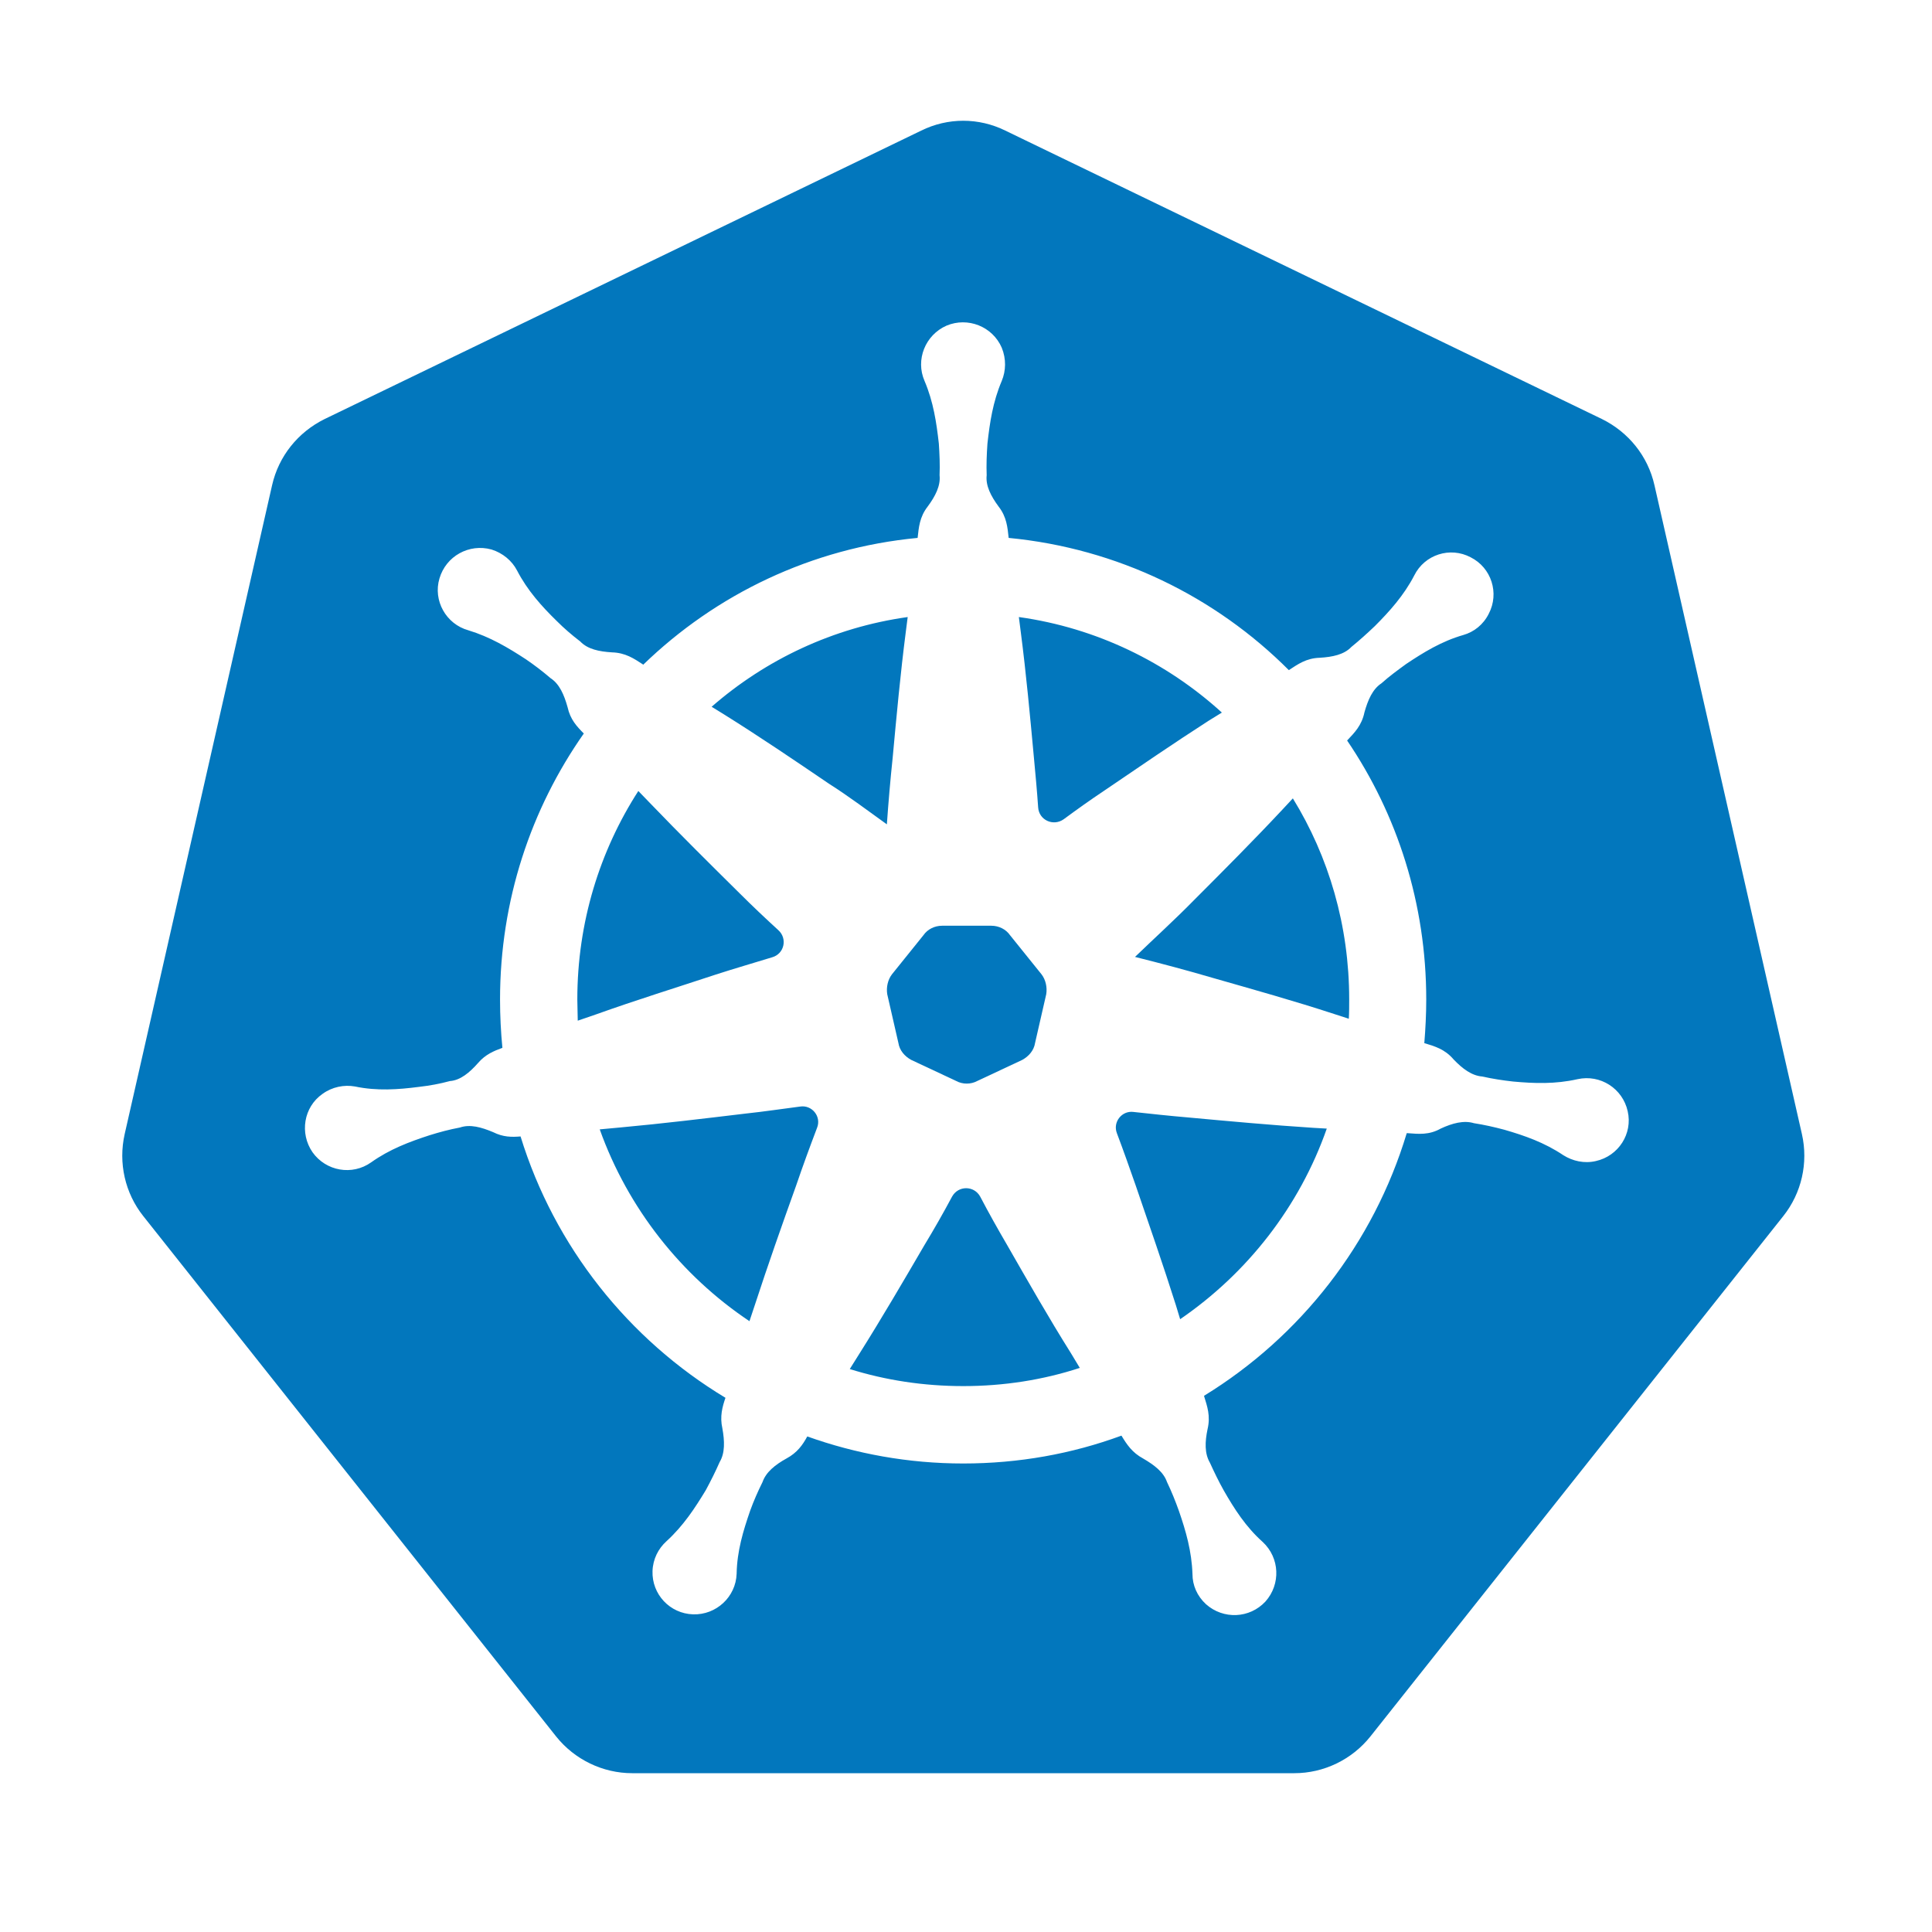 <svg width="50" height="50" viewBox="0 0 50 50" fill="none" xmlns="http://www.w3.org/2000/svg">
<path d="M26.955 25.216C27.061 25.353 27.106 25.55 27.076 25.732L26.788 26.99C26.758 27.187 26.622 27.339 26.456 27.43L25.291 27.976C25.125 28.066 24.913 28.066 24.747 27.976L23.582 27.43C23.415 27.339 23.28 27.187 23.25 26.99L22.962 25.732C22.932 25.55 22.978 25.353 23.083 25.216L23.9 24.201C24.005 24.049 24.187 23.958 24.383 23.958H25.654C25.851 23.958 26.032 24.049 26.138 24.201L26.955 25.216Z" fill="#0277BD"/>
<path d="M26.368 15.969L26.418 16.36C26.558 17.44 26.658 18.532 26.758 19.612C26.798 20.042 26.838 20.463 26.867 20.893C26.887 21.223 27.257 21.393 27.527 21.203C27.866 20.953 28.216 20.703 28.576 20.463C29.475 19.852 30.363 19.242 31.282 18.651L31.622 18.441C30.193 17.14 28.376 16.249 26.368 15.969ZM26.368 15.969L26.418 16.36C26.558 17.44 26.658 18.532 26.758 19.612C26.798 20.042 26.838 20.463 26.867 20.893C26.887 21.223 27.257 21.393 27.527 21.203C27.866 20.953 28.216 20.703 28.576 20.463C29.475 19.852 30.363 19.242 31.282 18.651L31.622 18.441C30.193 17.14 28.376 16.249 26.368 15.969ZM26.368 15.969L26.418 16.36C26.558 17.44 26.658 18.532 26.758 19.612C26.798 20.042 26.838 20.463 26.867 20.893C26.887 21.223 27.257 21.393 27.527 21.203C27.866 20.953 28.216 20.703 28.576 20.463C29.475 19.852 30.363 19.242 31.282 18.651L31.622 18.441C30.193 17.14 28.376 16.249 26.368 15.969ZM26.368 15.969L26.418 16.36C26.558 17.44 26.658 18.532 26.758 19.612C26.798 20.042 26.838 20.463 26.867 20.893C26.887 21.223 27.257 21.393 27.527 21.203C27.866 20.953 28.216 20.703 28.576 20.463C29.475 19.852 30.363 19.242 31.282 18.651L31.622 18.441C30.193 17.14 28.376 16.249 26.368 15.969ZM26.368 15.969L26.418 16.36C26.558 17.44 26.658 18.532 26.758 19.612C26.798 20.042 26.838 20.463 26.867 20.893C26.887 21.223 27.257 21.393 27.527 21.203C27.866 20.953 28.216 20.703 28.576 20.463C29.475 19.852 30.363 19.242 31.282 18.651L31.622 18.441C30.193 17.14 28.376 16.249 26.368 15.969ZM33.459 20.662L33.189 20.952C32.44 21.753 31.672 22.523 30.902 23.294C30.412 23.794 29.883 24.274 29.374 24.765C30.053 24.935 30.732 25.115 31.411 25.315C32.46 25.615 33.499 25.905 34.537 26.245L34.907 26.365C34.917 26.204 34.917 26.035 34.917 25.865C34.917 23.954 34.388 22.173 33.459 20.662ZM33.459 20.662L33.189 20.952C32.44 21.753 31.672 22.523 30.902 23.294C30.412 23.794 29.883 24.274 29.374 24.765C30.053 24.935 30.732 25.115 31.411 25.315C32.46 25.615 33.499 25.905 34.537 26.245L34.907 26.365C34.917 26.204 34.917 26.035 34.917 25.865C34.917 23.954 34.388 22.173 33.459 20.662ZM26.368 15.969L26.418 16.36C26.558 17.44 26.658 18.532 26.758 19.612C26.798 20.042 26.838 20.463 26.867 20.893C26.887 21.223 27.257 21.393 27.527 21.203C27.866 20.953 28.216 20.703 28.576 20.463C29.475 19.852 30.363 19.242 31.282 18.651L31.622 18.441C30.193 17.14 28.376 16.249 26.368 15.969ZM26.368 15.969L26.418 16.36C26.558 17.44 26.658 18.532 26.758 19.612C26.798 20.042 26.838 20.463 26.867 20.893C26.887 21.223 27.257 21.393 27.527 21.203C27.866 20.953 28.216 20.703 28.576 20.463C29.475 19.852 30.363 19.242 31.282 18.651L31.622 18.441C30.193 17.14 28.376 16.249 26.368 15.969ZM33.988 29.188C32.9 29.118 31.82 29.018 30.732 28.918C30.262 28.878 29.803 28.828 29.334 28.777C29.034 28.738 28.794 29.038 28.905 29.327C29.075 29.777 29.234 30.228 29.395 30.689C29.744 31.71 30.104 32.74 30.433 33.781L30.542 34.141C32.28 32.95 33.629 31.229 34.337 29.208L33.988 29.188ZM33.459 20.662L33.189 20.952C32.44 21.753 31.672 22.523 30.902 23.294C30.412 23.794 29.883 24.274 29.374 24.765C30.053 24.935 30.732 25.115 31.411 25.315C32.46 25.615 33.499 25.905 34.537 26.245L34.907 26.365C34.917 26.204 34.917 26.035 34.917 25.865C34.917 23.954 34.388 22.173 33.459 20.662ZM33.459 20.662L33.189 20.952C32.44 21.753 31.672 22.523 30.902 23.294C30.412 23.794 29.883 24.274 29.374 24.765C30.053 24.935 30.732 25.115 31.411 25.315C32.46 25.615 33.499 25.905 34.537 26.245L34.907 26.365C34.917 26.204 34.917 26.035 34.917 25.865C34.917 23.954 34.388 22.173 33.459 20.662ZM33.988 29.188C32.9 29.118 31.82 29.018 30.732 28.918C30.262 28.878 29.803 28.828 29.334 28.777C29.034 28.738 28.794 29.038 28.905 29.327C29.075 29.777 29.234 30.228 29.395 30.689C29.744 31.71 30.104 32.74 30.433 33.781L30.542 34.141C32.28 32.95 33.629 31.229 34.337 29.208L33.988 29.188ZM26.368 15.969L26.418 16.36C26.558 17.44 26.658 18.532 26.758 19.612C26.798 20.042 26.838 20.463 26.867 20.893C26.887 21.223 27.257 21.393 27.527 21.203C27.866 20.953 28.216 20.703 28.576 20.463C29.475 19.852 30.363 19.242 31.282 18.651L31.622 18.441C30.193 17.14 28.376 16.249 26.368 15.969ZM26.368 15.969L26.418 16.36C26.558 17.44 26.658 18.532 26.758 19.612C26.798 20.042 26.838 20.463 26.867 20.893C26.887 21.223 27.257 21.393 27.527 21.203C27.866 20.953 28.216 20.703 28.576 20.463C29.475 19.852 30.363 19.242 31.282 18.651L31.622 18.441C30.193 17.14 28.376 16.249 26.368 15.969ZM33.988 29.188C32.9 29.118 31.82 29.018 30.732 28.918C30.262 28.878 29.803 28.828 29.334 28.777C29.034 28.738 28.794 29.038 28.905 29.327C29.075 29.777 29.234 30.228 29.395 30.689C29.744 31.71 30.104 32.74 30.433 33.781L30.542 34.141C32.28 32.95 33.629 31.229 34.337 29.208L33.988 29.188ZM33.459 20.662L33.189 20.952C32.44 21.753 31.672 22.523 30.902 23.294C30.412 23.794 29.883 24.274 29.374 24.765C30.053 24.935 30.732 25.115 31.411 25.315C32.46 25.615 33.499 25.905 34.537 26.245L34.907 26.365C34.917 26.204 34.917 26.035 34.917 25.865C34.917 23.954 34.388 22.173 33.459 20.662ZM33.459 20.662L33.189 20.952C32.44 21.753 31.672 22.523 30.902 23.294C30.412 23.794 29.883 24.274 29.374 24.765C30.053 24.935 30.732 25.115 31.411 25.315C32.46 25.615 33.499 25.905 34.537 26.245L34.907 26.365C34.917 26.204 34.917 26.035 34.917 25.865C34.917 23.954 34.388 22.173 33.459 20.662ZM33.988 29.188C32.9 29.118 31.82 29.018 30.732 28.918C30.262 28.878 29.803 28.828 29.334 28.777C29.034 28.738 28.794 29.038 28.905 29.327C29.075 29.777 29.234 30.228 29.395 30.689C29.744 31.71 30.104 32.74 30.433 33.781L30.542 34.141C32.28 32.95 33.629 31.229 34.337 29.208L33.988 29.188ZM26.368 15.969L26.418 16.36C26.558 17.44 26.658 18.532 26.758 19.612C26.798 20.042 26.838 20.463 26.867 20.893C26.887 21.223 27.257 21.393 27.527 21.203C27.866 20.953 28.216 20.703 28.576 20.463C29.475 19.852 30.363 19.242 31.282 18.651L31.622 18.441C30.193 17.14 28.376 16.249 26.368 15.969ZM27.716 35.021C27.137 34.1 26.598 33.15 26.058 32.21C25.818 31.799 25.588 31.389 25.368 30.969C25.209 30.678 24.799 30.678 24.639 30.969C24.409 31.399 24.169 31.82 23.921 32.229C23.372 33.17 22.822 34.111 22.242 35.032L21.992 35.431C22.922 35.722 23.91 35.872 24.929 35.872C25.978 35.872 26.997 35.712 27.945 35.401L27.716 35.021ZM26.368 15.969L26.418 16.36C26.558 17.44 26.658 18.532 26.758 19.612C26.798 20.042 26.838 20.463 26.867 20.893C26.887 21.223 27.257 21.393 27.527 21.203C27.866 20.953 28.216 20.703 28.576 20.463C29.475 19.852 30.363 19.242 31.282 18.651L31.622 18.441C30.193 17.14 28.376 16.249 26.368 15.969ZM33.988 29.188C32.9 29.118 31.82 29.018 30.732 28.918C30.262 28.878 29.803 28.828 29.334 28.777C29.034 28.738 28.794 29.038 28.905 29.327C29.075 29.777 29.234 30.228 29.395 30.689C29.744 31.71 30.104 32.74 30.433 33.781L30.542 34.141C32.28 32.95 33.629 31.229 34.337 29.208L33.988 29.188ZM33.459 20.662L33.189 20.952C32.44 21.753 31.672 22.523 30.902 23.294C30.412 23.794 29.883 24.274 29.374 24.765C30.053 24.935 30.732 25.115 31.411 25.315C32.46 25.615 33.499 25.905 34.537 26.245L34.907 26.365C34.917 26.204 34.917 26.035 34.917 25.865C34.917 23.954 34.388 22.173 33.459 20.662ZM33.459 20.662L33.189 20.952C32.44 21.753 31.672 22.523 30.902 23.294C30.412 23.794 29.883 24.274 29.374 24.765C30.053 24.935 30.732 25.115 31.411 25.315C32.46 25.615 33.499 25.905 34.537 26.245L34.907 26.365C34.917 26.204 34.917 26.035 34.917 25.865C34.917 23.954 34.388 22.173 33.459 20.662ZM33.988 29.188C32.9 29.118 31.82 29.018 30.732 28.918C30.262 28.878 29.803 28.828 29.334 28.777C29.034 28.738 28.794 29.038 28.905 29.327C29.075 29.777 29.234 30.228 29.395 30.689C29.744 31.71 30.104 32.74 30.433 33.781L30.542 34.141C32.28 32.95 33.629 31.229 34.337 29.208L33.988 29.188ZM26.368 15.969L26.418 16.36C26.558 17.44 26.658 18.532 26.758 19.612C26.798 20.042 26.838 20.463 26.867 20.893C26.887 21.223 27.257 21.393 27.527 21.203C27.866 20.953 28.216 20.703 28.576 20.463C29.475 19.852 30.363 19.242 31.282 18.651L31.622 18.441C30.193 17.14 28.376 16.249 26.368 15.969ZM27.716 35.021C27.137 34.1 26.598 33.15 26.058 32.21C25.818 31.799 25.588 31.389 25.368 30.969C25.209 30.678 24.799 30.678 24.639 30.969C24.409 31.399 24.169 31.82 23.921 32.229C23.372 33.17 22.822 34.111 22.242 35.032L21.992 35.431C22.922 35.722 23.91 35.872 24.929 35.872C25.978 35.872 26.997 35.712 27.945 35.401L27.716 35.021ZM20.705 28.638C20.235 28.698 19.776 28.768 19.307 28.818C18.218 28.948 17.15 29.078 16.061 29.178L15.521 29.228C16.251 31.27 17.629 33.011 19.396 34.192L19.536 33.771C19.876 32.73 20.235 31.71 20.605 30.679C20.775 30.179 20.955 29.689 21.145 29.189C21.264 28.897 21.014 28.588 20.705 28.638ZM27.716 35.021C27.137 34.1 26.598 33.15 26.058 32.21C25.818 31.799 25.588 31.389 25.368 30.969C25.209 30.678 24.799 30.678 24.639 30.969C24.409 31.399 24.169 31.82 23.921 32.229C23.372 33.17 22.822 34.111 22.242 35.032L21.992 35.431C22.922 35.722 23.91 35.872 24.929 35.872C25.978 35.872 26.997 35.712 27.945 35.401L27.716 35.021ZM26.368 15.969L26.418 16.36C26.558 17.44 26.658 18.532 26.758 19.612C26.798 20.042 26.838 20.463 26.867 20.893C26.887 21.223 27.257 21.393 27.527 21.203C27.866 20.953 28.216 20.703 28.576 20.463C29.475 19.852 30.363 19.242 31.282 18.651L31.622 18.441C30.193 17.14 28.376 16.249 26.368 15.969ZM33.988 29.188C32.9 29.118 31.82 29.018 30.732 28.918C30.262 28.878 29.803 28.828 29.334 28.777C29.034 28.738 28.794 29.038 28.905 29.327C29.075 29.777 29.234 30.228 29.395 30.689C29.744 31.71 30.104 32.74 30.433 33.781L30.542 34.141C32.28 32.95 33.629 31.229 34.337 29.208L33.988 29.188ZM33.459 20.662L33.189 20.952C32.44 21.753 31.672 22.523 30.902 23.294C30.412 23.794 29.883 24.274 29.374 24.765C30.053 24.935 30.732 25.115 31.411 25.315C32.46 25.615 33.499 25.905 34.537 26.245L34.907 26.365C34.917 26.204 34.917 26.035 34.917 25.865C34.917 23.954 34.388 22.173 33.459 20.662ZM33.459 20.662L33.189 20.952C32.44 21.753 31.672 22.523 30.902 23.294C30.412 23.794 29.883 24.274 29.374 24.765C30.053 24.935 30.732 25.115 31.411 25.315C32.46 25.615 33.499 25.905 34.537 26.245L34.907 26.365C34.917 26.204 34.917 26.035 34.917 25.865C34.917 23.954 34.388 22.173 33.459 20.662ZM33.988 29.188C32.9 29.118 31.82 29.018 30.732 28.918C30.262 28.878 29.803 28.828 29.334 28.777C29.034 28.738 28.794 29.038 28.905 29.327C29.075 29.777 29.234 30.228 29.395 30.689C29.744 31.71 30.104 32.74 30.433 33.781L30.542 34.141C32.28 32.95 33.629 31.229 34.337 29.208L33.988 29.188ZM26.368 15.969L26.418 16.36C26.558 17.44 26.658 18.532 26.758 19.612C26.798 20.042 26.838 20.463 26.867 20.893C26.887 21.223 27.257 21.393 27.527 21.203C27.866 20.953 28.216 20.703 28.576 20.463C29.475 19.852 30.363 19.242 31.282 18.651L31.622 18.441C30.193 17.14 28.376 16.249 26.368 15.969ZM27.716 35.021C27.137 34.1 26.598 33.15 26.058 32.21C25.818 31.799 25.588 31.389 25.368 30.969C25.209 30.678 24.799 30.678 24.639 30.969C24.409 31.399 24.169 31.82 23.921 32.229C23.372 33.17 22.822 34.111 22.242 35.032L21.992 35.431C22.922 35.722 23.91 35.872 24.929 35.872C25.978 35.872 26.997 35.712 27.945 35.401L27.716 35.021ZM20.705 28.638C20.235 28.698 19.776 28.768 19.307 28.818C18.218 28.948 17.15 29.078 16.061 29.178L15.521 29.228C16.251 31.27 17.629 33.011 19.396 34.192L19.536 33.771C19.876 32.73 20.235 31.71 20.605 30.679C20.775 30.179 20.955 29.689 21.145 29.189C21.264 28.897 21.014 28.588 20.705 28.638ZM20.705 28.638C20.235 28.698 19.776 28.768 19.307 28.818C18.218 28.948 17.15 29.078 16.061 29.178L15.521 29.228C16.251 31.27 17.629 33.011 19.396 34.192L19.536 33.771C19.876 32.73 20.235 31.71 20.605 30.679C20.775 30.179 20.955 29.689 21.145 29.189C21.264 28.897 21.014 28.588 20.705 28.638ZM27.716 35.021C27.137 34.1 26.598 33.15 26.058 32.21C25.818 31.799 25.588 31.389 25.368 30.969C25.209 30.678 24.799 30.678 24.639 30.969C24.409 31.399 24.169 31.82 23.921 32.229C23.372 33.17 22.822 34.111 22.242 35.032L21.992 35.431C22.922 35.722 23.91 35.872 24.929 35.872C25.978 35.872 26.997 35.712 27.945 35.401L27.716 35.021ZM26.368 15.969L26.418 16.36C26.558 17.44 26.658 18.532 26.758 19.612C26.798 20.042 26.838 20.463 26.867 20.893C26.887 21.223 27.257 21.393 27.527 21.203C27.866 20.953 28.216 20.703 28.576 20.463C29.475 19.852 30.363 19.242 31.282 18.651L31.622 18.441C30.193 17.14 28.376 16.249 26.368 15.969ZM33.988 29.188C32.9 29.118 31.82 29.018 30.732 28.918C30.262 28.878 29.803 28.828 29.334 28.777C29.034 28.738 28.794 29.038 28.905 29.327C29.075 29.777 29.234 30.228 29.395 30.689C29.744 31.71 30.104 32.74 30.433 33.781L30.542 34.141C32.28 32.95 33.629 31.229 34.337 29.208L33.988 29.188ZM33.459 20.662L33.189 20.952C32.44 21.753 31.672 22.523 30.902 23.294C30.412 23.794 29.883 24.274 29.374 24.765C30.053 24.935 30.732 25.115 31.411 25.315C32.46 25.615 33.499 25.905 34.537 26.245L34.907 26.365C34.917 26.204 34.917 26.035 34.917 25.865C34.917 23.954 34.388 22.173 33.459 20.662ZM33.459 20.662L33.189 20.952C32.44 21.753 31.672 22.523 30.902 23.294C30.412 23.794 29.883 24.274 29.374 24.765C30.053 24.935 30.732 25.115 31.411 25.315C32.46 25.615 33.499 25.905 34.537 26.245L34.907 26.365C34.917 26.204 34.917 26.035 34.917 25.865C34.917 23.954 34.388 22.173 33.459 20.662ZM33.988 29.188C32.9 29.118 31.82 29.018 30.732 28.918C30.262 28.878 29.803 28.828 29.334 28.777C29.034 28.738 28.794 29.038 28.905 29.327C29.075 29.777 29.234 30.228 29.395 30.689C29.744 31.71 30.104 32.74 30.433 33.781L30.542 34.141C32.28 32.95 33.629 31.229 34.337 29.208L33.988 29.188ZM26.368 15.969L26.418 16.36C26.558 17.44 26.658 18.532 26.758 19.612C26.798 20.042 26.838 20.463 26.867 20.893C26.887 21.223 27.257 21.393 27.527 21.203C27.866 20.953 28.216 20.703 28.576 20.463C29.475 19.852 30.363 19.242 31.282 18.651L31.622 18.441C30.193 17.14 28.376 16.249 26.368 15.969ZM27.716 35.021C27.137 34.1 26.598 33.15 26.058 32.21C25.818 31.799 25.588 31.389 25.368 30.969C25.209 30.678 24.799 30.678 24.639 30.969C24.409 31.399 24.169 31.82 23.921 32.229C23.372 33.17 22.822 34.111 22.242 35.032L21.992 35.431C22.922 35.722 23.91 35.872 24.929 35.872C25.978 35.872 26.997 35.712 27.945 35.401L27.716 35.021ZM20.705 28.638C20.235 28.698 19.776 28.768 19.307 28.818C18.218 28.948 17.15 29.078 16.061 29.178L15.521 29.228C16.251 31.27 17.629 33.011 19.396 34.192L19.536 33.771C19.876 32.73 20.235 31.71 20.605 30.679C20.775 30.179 20.955 29.689 21.145 29.189C21.264 28.897 21.014 28.588 20.705 28.638ZM20.145 24.074C19.806 23.764 19.477 23.453 19.146 23.123C18.367 22.352 17.599 21.592 16.839 20.801L16.52 20.471C15.521 22.022 14.941 23.873 14.941 25.865C14.941 26.055 14.952 26.235 14.952 26.415L15.421 26.254C16.451 25.885 17.489 25.564 18.517 25.224C19.007 25.064 19.497 24.924 19.985 24.774C20.296 24.685 20.385 24.294 20.145 24.074ZM20.705 28.638C20.235 28.698 19.776 28.768 19.307 28.818C18.218 28.948 17.15 29.078 16.061 29.178L15.521 29.228C16.251 31.27 17.629 33.011 19.396 34.192L19.536 33.771C19.876 32.73 20.235 31.71 20.605 30.679C20.775 30.179 20.955 29.689 21.145 29.189C21.264 28.897 21.014 28.588 20.705 28.638ZM27.716 35.021C27.137 34.1 26.598 33.15 26.058 32.21C25.818 31.799 25.588 31.389 25.368 30.969C25.209 30.678 24.799 30.678 24.639 30.969C24.409 31.399 24.169 31.82 23.921 32.229C23.372 33.17 22.822 34.111 22.242 35.032L21.992 35.431C22.922 35.722 23.91 35.872 24.929 35.872C25.978 35.872 26.997 35.712 27.945 35.401L27.716 35.021ZM26.368 15.969L26.418 16.36C26.558 17.44 26.658 18.532 26.758 19.612C26.798 20.042 26.838 20.463 26.867 20.893C26.887 21.223 27.257 21.393 27.527 21.203C27.866 20.953 28.216 20.703 28.576 20.463C29.475 19.852 30.363 19.242 31.282 18.651L31.622 18.441C30.193 17.14 28.376 16.249 26.368 15.969ZM33.988 29.188C32.9 29.118 31.82 29.018 30.732 28.918C30.262 28.878 29.803 28.828 29.334 28.777C29.034 28.738 28.794 29.038 28.905 29.327C29.075 29.777 29.234 30.228 29.395 30.689C29.744 31.71 30.104 32.74 30.433 33.781L30.542 34.141C32.28 32.95 33.629 31.229 34.337 29.208L33.988 29.188ZM33.459 20.662L33.189 20.952C32.44 21.753 31.672 22.523 30.902 23.294C30.412 23.794 29.883 24.274 29.374 24.765C30.053 24.935 30.732 25.115 31.411 25.315C32.46 25.615 33.499 25.905 34.537 26.245L34.907 26.365C34.917 26.204 34.917 26.035 34.917 25.865C34.917 23.954 34.388 22.173 33.459 20.662ZM33.459 20.662L33.189 20.952C32.44 21.753 31.672 22.523 30.902 23.294C30.412 23.794 29.883 24.274 29.374 24.765C30.053 24.935 30.732 25.115 31.411 25.315C32.46 25.615 33.499 25.905 34.537 26.245L34.907 26.365C34.917 26.204 34.917 26.035 34.917 25.865C34.917 23.954 34.388 22.173 33.459 20.662ZM30.732 28.918C30.262 28.878 29.803 28.828 29.334 28.777C29.034 28.738 28.794 29.038 28.905 29.327C29.075 29.777 29.234 30.228 29.395 30.689C29.744 31.71 30.104 32.74 30.433 33.781L30.542 34.141C32.28 32.95 33.629 31.229 34.337 29.208L33.988 29.188C32.901 29.118 31.822 29.018 30.732 28.918ZM31.622 18.441C30.193 17.14 28.376 16.249 26.368 15.969L26.418 16.36C26.558 17.44 26.658 18.532 26.758 19.612C26.798 20.042 26.838 20.463 26.867 20.893C26.887 21.223 27.257 21.393 27.527 21.203C27.866 20.953 28.216 20.703 28.576 20.463C29.475 19.852 30.363 19.242 31.282 18.651L31.622 18.441ZM26.058 32.21C25.818 31.799 25.588 31.389 25.368 30.969C25.209 30.678 24.799 30.678 24.639 30.969C24.409 31.399 24.169 31.82 23.921 32.229C23.372 33.17 22.822 34.111 22.242 35.032L21.992 35.431C22.922 35.722 23.91 35.872 24.929 35.872C25.978 35.872 26.997 35.712 27.945 35.401L27.715 35.021C27.137 34.101 26.598 33.15 26.058 32.21ZM20.705 28.638C20.235 28.698 19.776 28.768 19.307 28.818C18.218 28.948 17.15 29.078 16.061 29.178L15.521 29.228C16.251 31.27 17.629 33.011 19.396 34.192L19.536 33.771C19.876 32.73 20.235 31.71 20.605 30.679C20.775 30.179 20.955 29.689 21.145 29.189C21.264 28.897 21.014 28.588 20.705 28.638ZM19.985 24.774C20.294 24.685 20.386 24.294 20.145 24.074C19.806 23.764 19.477 23.453 19.146 23.123C18.367 22.352 17.599 21.592 16.839 20.801L16.52 20.471C15.521 22.022 14.941 23.873 14.941 25.865C14.941 26.055 14.952 26.235 14.952 26.415L15.421 26.254C16.451 25.885 17.489 25.564 18.517 25.224C19.007 25.065 19.495 24.925 19.985 24.774ZM46.633 29.348L42.817 12.556C42.648 11.806 42.149 11.186 41.459 10.845L26.018 3.38C25.329 3.04 24.53 3.04 23.841 3.38L8.401 10.845C7.711 11.186 7.212 11.806 7.042 12.556L3.227 29.348C3.057 30.098 3.237 30.879 3.706 31.47L14.392 44.939C14.871 45.539 15.601 45.89 16.36 45.89H33.499C34.258 45.89 34.987 45.54 35.466 44.939L46.153 31.47C46.623 30.878 46.803 30.098 46.633 29.348ZM41.3 30.048C41 30.118 40.701 30.048 40.461 29.898C39.971 29.568 39.453 29.388 38.933 29.238C38.674 29.168 38.404 29.108 38.145 29.068C37.885 28.988 37.585 29.068 37.285 29.208C36.985 29.377 36.715 29.348 36.436 29.327H36.406C35.547 32.179 33.659 34.591 31.162 36.122V36.133C31.242 36.393 31.332 36.643 31.252 36.984C31.182 37.314 31.172 37.614 31.312 37.854C31.422 38.095 31.542 38.345 31.672 38.575C31.941 39.045 32.241 39.516 32.68 39.907C33.12 40.317 33.15 40.997 32.75 41.447C32.34 41.888 31.661 41.917 31.211 41.517C30.981 41.306 30.861 41.026 30.861 40.737C30.841 40.146 30.691 39.626 30.511 39.105C30.422 38.855 30.322 38.605 30.202 38.355C30.112 38.095 29.873 37.915 29.582 37.745C29.303 37.595 29.162 37.385 29.023 37.154C27.744 37.625 26.366 37.875 24.928 37.875C23.51 37.875 22.152 37.625 20.892 37.175C20.773 37.395 20.633 37.595 20.353 37.746C20.063 37.907 19.824 38.096 19.734 38.356C19.614 38.597 19.504 38.847 19.414 39.097C19.234 39.618 19.075 40.138 19.064 40.728C19.044 41.328 18.535 41.799 17.936 41.779C17.337 41.76 16.867 41.26 16.887 40.659C16.898 40.348 17.037 40.078 17.247 39.888C17.686 39.488 17.986 39.027 18.265 38.567C18.395 38.326 18.515 38.087 18.625 37.837C18.764 37.606 18.755 37.296 18.695 36.966C18.625 36.656 18.695 36.406 18.775 36.175C16.267 34.664 14.35 32.263 13.472 29.411C13.241 29.43 13.023 29.43 12.762 29.3C12.453 29.17 12.163 29.09 11.903 29.18C11.633 29.23 11.374 29.3 11.114 29.381C10.595 29.55 10.085 29.741 9.606 30.081C9.116 30.43 8.437 30.311 8.088 29.82C7.749 29.329 7.858 28.649 8.348 28.309C8.598 28.128 8.907 28.068 9.186 28.118C9.756 28.238 10.305 28.198 10.845 28.128C11.114 28.098 11.384 28.048 11.643 27.978C11.913 27.959 12.153 27.759 12.373 27.509C12.562 27.289 12.782 27.198 13.002 27.118C12.962 26.708 12.941 26.288 12.941 25.867C12.941 23.305 13.74 20.934 15.109 18.983C14.929 18.802 14.759 18.622 14.689 18.302C14.6 17.983 14.48 17.702 14.25 17.552C14.04 17.372 13.83 17.212 13.61 17.062C13.151 16.762 12.681 16.482 12.121 16.312C11.542 16.151 11.203 15.541 11.373 14.971C11.542 14.391 12.141 14.061 12.72 14.221C13.01 14.311 13.25 14.512 13.38 14.762C13.65 15.283 14.02 15.692 14.409 16.072C14.599 16.263 14.809 16.442 15.018 16.602C15.208 16.802 15.508 16.863 15.837 16.883C16.187 16.893 16.406 17.043 16.636 17.193L16.646 17.203C18.525 15.383 21.001 14.181 23.748 13.921C23.778 13.651 23.798 13.38 24.007 13.111C24.207 12.841 24.346 12.57 24.316 12.3C24.327 12.03 24.316 11.76 24.297 11.479C24.236 10.939 24.157 10.398 23.927 9.859C23.687 9.309 23.947 8.668 24.497 8.427C25.046 8.197 25.685 8.447 25.925 8.998C26.044 9.289 26.034 9.598 25.925 9.859C25.695 10.399 25.615 10.939 25.555 11.479C25.535 11.76 25.525 12.029 25.535 12.3C25.505 12.57 25.645 12.841 25.845 13.111C26.054 13.38 26.075 13.651 26.104 13.921C28.921 14.191 31.457 15.442 33.355 17.343C33.585 17.193 33.804 17.033 34.154 17.023C34.483 17.003 34.783 16.943 34.973 16.743C35.182 16.573 35.382 16.393 35.582 16.202C35.961 15.822 36.331 15.412 36.601 14.892C36.87 14.351 37.53 14.142 38.059 14.422C38.599 14.692 38.808 15.352 38.529 15.884C38.389 16.164 38.15 16.354 37.87 16.434C37.31 16.594 36.84 16.884 36.391 17.184C36.172 17.344 35.952 17.503 35.752 17.684C35.522 17.834 35.402 18.114 35.312 18.434C35.242 18.774 35.053 18.964 34.863 19.164C36.161 21.075 36.911 23.387 36.911 25.868C36.911 26.248 36.891 26.628 36.861 26.999H36.871C37.131 27.079 37.391 27.149 37.62 27.419C37.851 27.66 38.09 27.839 38.36 27.86C38.63 27.92 38.889 27.96 39.159 27.99C39.708 28.04 40.248 28.06 40.827 27.929C41.416 27.799 41.995 28.17 42.125 28.76C42.258 29.338 41.888 29.918 41.3 30.048ZM33.189 20.952C32.44 21.753 31.672 22.523 30.902 23.294C30.412 23.794 29.883 24.274 29.374 24.765C30.053 24.935 30.732 25.115 31.411 25.315C32.46 25.615 33.499 25.905 34.537 26.245L34.907 26.365C34.917 26.204 34.917 26.035 34.917 25.865C34.917 23.953 34.388 22.172 33.459 20.662L33.189 20.952ZM30.732 28.918C30.262 28.878 29.803 28.828 29.334 28.777C29.034 28.738 28.794 29.038 28.905 29.327C29.075 29.777 29.234 30.228 29.395 30.689C29.744 31.71 30.104 32.74 30.433 33.781L30.542 34.141C32.28 32.95 33.629 31.229 34.337 29.208L33.988 29.188C32.901 29.118 31.822 29.018 30.732 28.918ZM31.622 18.441C30.193 17.14 28.376 16.249 26.368 15.969L26.418 16.36C26.558 17.44 26.658 18.532 26.758 19.612C26.798 20.042 26.838 20.463 26.867 20.893C26.887 21.223 27.257 21.393 27.527 21.203C27.866 20.953 28.216 20.703 28.576 20.463C29.475 19.852 30.363 19.242 31.282 18.651L31.622 18.441ZM26.058 32.21C25.818 31.799 25.588 31.389 25.368 30.969C25.209 30.678 24.799 30.678 24.639 30.969C24.409 31.399 24.169 31.82 23.921 32.229C23.372 33.17 22.822 34.111 22.242 35.032L21.992 35.431C22.922 35.722 23.91 35.872 24.929 35.872C25.978 35.872 26.997 35.712 27.945 35.401L27.715 35.021C27.137 34.101 26.598 33.15 26.058 32.21ZM23.102 19.612C23.202 18.53 23.302 17.44 23.441 16.36L23.491 15.969C21.564 16.239 19.816 17.07 18.417 18.291L18.727 18.482C19.656 19.062 20.555 19.672 21.454 20.283C21.974 20.613 22.462 20.983 22.952 21.334C22.992 20.762 23.042 20.181 23.102 19.612ZM20.705 28.638C20.235 28.698 19.776 28.768 19.307 28.818C18.218 28.948 17.15 29.078 16.061 29.178L15.521 29.228C16.251 31.27 17.629 33.011 19.396 34.192L19.536 33.771C19.876 32.73 20.235 31.71 20.605 30.679C20.775 30.179 20.955 29.689 21.145 29.189C21.264 28.897 21.014 28.588 20.705 28.638ZM19.985 24.774C20.294 24.685 20.386 24.294 20.145 24.074C19.806 23.764 19.477 23.453 19.146 23.123C18.367 22.352 17.599 21.592 16.839 20.801L16.52 20.471C15.521 22.022 14.941 23.873 14.941 25.865C14.941 26.055 14.952 26.235 14.952 26.415L15.421 26.254C16.451 25.885 17.489 25.564 18.517 25.224C19.007 25.065 19.495 24.925 19.985 24.774ZM20.145 24.074C19.806 23.764 19.477 23.453 19.146 23.123C18.367 22.352 17.599 21.592 16.839 20.801L16.52 20.471C15.521 22.022 14.941 23.873 14.941 25.865C14.941 26.055 14.952 26.235 14.952 26.415L15.421 26.254C16.451 25.885 17.489 25.564 18.517 25.224C19.007 25.064 19.497 24.924 19.985 24.774C20.296 24.685 20.385 24.294 20.145 24.074ZM20.705 28.638C20.235 28.698 19.776 28.768 19.307 28.818C18.218 28.948 17.15 29.078 16.061 29.178L15.521 29.228C16.251 31.27 17.629 33.011 19.396 34.192L19.536 33.771C19.876 32.73 20.235 31.71 20.605 30.679C20.775 30.179 20.955 29.689 21.145 29.189C21.264 28.897 21.014 28.588 20.705 28.638ZM27.716 35.021C27.137 34.1 26.598 33.15 26.058 32.21C25.818 31.799 25.588 31.389 25.368 30.969C25.209 30.678 24.799 30.678 24.639 30.969C24.409 31.399 24.169 31.82 23.921 32.229C23.372 33.17 22.822 34.111 22.242 35.032L21.992 35.431C22.922 35.722 23.91 35.872 24.929 35.872C25.978 35.872 26.997 35.712 27.945 35.401L27.716 35.021ZM26.368 15.969L26.418 16.36C26.558 17.44 26.658 18.532 26.758 19.612C26.798 20.042 26.838 20.463 26.867 20.893C26.887 21.223 27.257 21.393 27.527 21.203C27.866 20.953 28.216 20.703 28.576 20.463C29.475 19.852 30.363 19.242 31.282 18.651L31.622 18.441C30.193 17.14 28.376 16.249 26.368 15.969ZM33.988 29.188C32.9 29.118 31.82 29.018 30.732 28.918C30.262 28.878 29.803 28.828 29.334 28.777C29.034 28.738 28.794 29.038 28.905 29.327C29.075 29.777 29.234 30.228 29.395 30.689C29.744 31.71 30.104 32.74 30.433 33.781L30.542 34.141C32.28 32.95 33.629 31.229 34.337 29.208L33.988 29.188ZM33.459 20.662L33.189 20.952C32.44 21.753 31.672 22.523 30.902 23.294C30.412 23.794 29.883 24.274 29.374 24.765C30.053 24.935 30.732 25.115 31.411 25.315C32.46 25.615 33.499 25.905 34.537 26.245L34.907 26.365C34.917 26.204 34.917 26.035 34.917 25.865C34.917 23.954 34.388 22.173 33.459 20.662ZM33.459 20.662L33.189 20.952C32.44 21.753 31.672 22.523 30.902 23.294C30.412 23.794 29.883 24.274 29.374 24.765C30.053 24.935 30.732 25.115 31.411 25.315C32.46 25.615 33.499 25.905 34.537 26.245L34.907 26.365C34.917 26.204 34.917 26.035 34.917 25.865C34.917 23.954 34.388 22.173 33.459 20.662ZM33.988 29.188C32.9 29.118 31.82 29.018 30.732 28.918C30.262 28.878 29.803 28.828 29.334 28.777C29.034 28.738 28.794 29.038 28.905 29.327C29.075 29.777 29.234 30.228 29.395 30.689C29.744 31.71 30.104 32.74 30.433 33.781L30.542 34.141C32.28 32.95 33.629 31.229 34.337 29.208L33.988 29.188ZM26.368 15.969L26.418 16.36C26.558 17.44 26.658 18.532 26.758 19.612C26.798 20.042 26.838 20.463 26.867 20.893C26.887 21.223 27.257 21.393 27.527 21.203C27.866 20.953 28.216 20.703 28.576 20.463C29.475 19.852 30.363 19.242 31.282 18.651L31.622 18.441C30.193 17.14 28.376 16.249 26.368 15.969ZM27.716 35.021C27.137 34.1 26.598 33.15 26.058 32.21C25.818 31.799 25.588 31.389 25.368 30.969C25.209 30.678 24.799 30.678 24.639 30.969C24.409 31.399 24.169 31.82 23.921 32.229C23.372 33.17 22.822 34.111 22.242 35.032L21.992 35.431C22.922 35.722 23.91 35.872 24.929 35.872C25.978 35.872 26.997 35.712 27.945 35.401L27.716 35.021ZM20.705 28.638C20.235 28.698 19.776 28.768 19.307 28.818C18.218 28.948 17.15 29.078 16.061 29.178L15.521 29.228C16.251 31.27 17.629 33.011 19.396 34.192L19.536 33.771C19.876 32.73 20.235 31.71 20.605 30.679C20.775 30.179 20.955 29.689 21.145 29.189C21.264 28.897 21.014 28.588 20.705 28.638ZM20.145 24.074C19.806 23.764 19.477 23.453 19.146 23.123C18.367 22.352 17.599 21.592 16.839 20.801L16.52 20.471C15.521 22.022 14.941 23.873 14.941 25.865C14.941 26.055 14.952 26.235 14.952 26.415L15.421 26.254C16.451 25.885 17.489 25.564 18.517 25.224C19.007 25.064 19.497 24.924 19.985 24.774C20.296 24.685 20.385 24.294 20.145 24.074ZM20.705 28.638C20.235 28.698 19.776 28.768 19.307 28.818C18.218 28.948 17.15 29.078 16.061 29.178L15.521 29.228C16.251 31.27 17.629 33.011 19.396 34.192L19.536 33.771C19.876 32.73 20.235 31.71 20.605 30.679C20.775 30.179 20.955 29.689 21.145 29.189C21.264 28.897 21.014 28.588 20.705 28.638ZM27.716 35.021C27.137 34.1 26.598 33.15 26.058 32.21C25.818 31.799 25.588 31.389 25.368 30.969C25.209 30.678 24.799 30.678 24.639 30.969C24.409 31.399 24.169 31.82 23.921 32.229C23.372 33.17 22.822 34.111 22.242 35.032L21.992 35.431C22.922 35.722 23.91 35.872 24.929 35.872C25.978 35.872 26.997 35.712 27.945 35.401L27.716 35.021ZM26.368 15.969L26.418 16.36C26.558 17.44 26.658 18.532 26.758 19.612C26.798 20.042 26.838 20.463 26.867 20.893C26.887 21.223 27.257 21.393 27.527 21.203C27.866 20.953 28.216 20.703 28.576 20.463C29.475 19.852 30.363 19.242 31.282 18.651L31.622 18.441C30.193 17.14 28.376 16.249 26.368 15.969ZM33.988 29.188C32.9 29.118 31.82 29.018 30.732 28.918C30.262 28.878 29.803 28.828 29.334 28.777C29.034 28.738 28.794 29.038 28.905 29.327C29.075 29.777 29.234 30.228 29.395 30.689C29.744 31.71 30.104 32.74 30.433 33.781L30.542 34.141C32.28 32.95 33.629 31.229 34.337 29.208L33.988 29.188ZM33.459 20.662L33.189 20.952C32.44 21.753 31.672 22.523 30.902 23.294C30.412 23.794 29.883 24.274 29.374 24.765C30.053 24.935 30.732 25.115 31.411 25.315C32.46 25.615 33.499 25.905 34.537 26.245L34.907 26.365C34.917 26.204 34.917 26.035 34.917 25.865C34.917 23.954 34.388 22.173 33.459 20.662ZM33.459 20.662L33.189 20.952C32.44 21.753 31.672 22.523 30.902 23.294C30.412 23.794 29.883 24.274 29.374 24.765C30.053 24.935 30.732 25.115 31.411 25.315C32.46 25.615 33.499 25.905 34.537 26.245L34.907 26.365C34.917 26.204 34.917 26.035 34.917 25.865C34.917 23.954 34.388 22.173 33.459 20.662ZM33.988 29.188C32.9 29.118 31.82 29.018 30.732 28.918C30.262 28.878 29.803 28.828 29.334 28.777C29.034 28.738 28.794 29.038 28.905 29.327C29.075 29.777 29.234 30.228 29.395 30.689C29.744 31.71 30.104 32.74 30.433 33.781L30.542 34.141C32.28 32.95 33.629 31.229 34.337 29.208L33.988 29.188ZM26.368 15.969L26.418 16.36C26.558 17.44 26.658 18.532 26.758 19.612C26.798 20.042 26.838 20.463 26.867 20.893C26.887 21.223 27.257 21.393 27.527 21.203C27.866 20.953 28.216 20.703 28.576 20.463C29.475 19.852 30.363 19.242 31.282 18.651L31.622 18.441C30.193 17.14 28.376 16.249 26.368 15.969ZM27.716 35.021C27.137 34.1 26.598 33.15 26.058 32.21C25.818 31.799 25.588 31.389 25.368 30.969C25.209 30.678 24.799 30.678 24.639 30.969C24.409 31.399 24.169 31.82 23.921 32.229C23.372 33.17 22.822 34.111 22.242 35.032L21.992 35.431C22.922 35.722 23.91 35.872 24.929 35.872C25.978 35.872 26.997 35.712 27.945 35.401L27.716 35.021ZM20.705 28.638C20.235 28.698 19.776 28.768 19.307 28.818C18.218 28.948 17.15 29.078 16.061 29.178L15.521 29.228C16.251 31.27 17.629 33.011 19.396 34.192L19.536 33.771C19.876 32.73 20.235 31.71 20.605 30.679C20.775 30.179 20.955 29.689 21.145 29.189C21.264 28.897 21.014 28.588 20.705 28.638ZM27.716 35.021C27.137 34.1 26.598 33.15 26.058 32.21C25.818 31.799 25.588 31.389 25.368 30.969C25.209 30.678 24.799 30.678 24.639 30.969C24.409 31.399 24.169 31.82 23.921 32.229C23.372 33.17 22.822 34.111 22.242 35.032L21.992 35.431C22.922 35.722 23.91 35.872 24.929 35.872C25.978 35.872 26.997 35.712 27.945 35.401L27.716 35.021ZM26.368 15.969L26.418 16.36C26.558 17.44 26.658 18.532 26.758 19.612C26.798 20.042 26.838 20.463 26.867 20.893C26.887 21.223 27.257 21.393 27.527 21.203C27.866 20.953 28.216 20.703 28.576 20.463C29.475 19.852 30.363 19.242 31.282 18.651L31.622 18.441C30.193 17.14 28.376 16.249 26.368 15.969ZM33.988 29.188C32.9 29.118 31.82 29.018 30.732 28.918C30.262 28.878 29.803 28.828 29.334 28.777C29.034 28.738 28.794 29.038 28.905 29.327C29.075 29.777 29.234 30.228 29.395 30.689C29.744 31.71 30.104 32.74 30.433 33.781L30.542 34.141C32.28 32.95 33.629 31.229 34.337 29.208L33.988 29.188ZM33.459 20.662L33.189 20.952C32.44 21.753 31.672 22.523 30.902 23.294C30.412 23.794 29.883 24.274 29.374 24.765C30.053 24.935 30.732 25.115 31.411 25.315C32.46 25.615 33.499 25.905 34.537 26.245L34.907 26.365C34.917 26.204 34.917 26.035 34.917 25.865C34.917 23.954 34.388 22.173 33.459 20.662ZM33.459 20.662L33.189 20.952C32.44 21.753 31.672 22.523 30.902 23.294C30.412 23.794 29.883 24.274 29.374 24.765C30.053 24.935 30.732 25.115 31.411 25.315C32.46 25.615 33.499 25.905 34.537 26.245L34.907 26.365C34.917 26.204 34.917 26.035 34.917 25.865C34.917 23.954 34.388 22.173 33.459 20.662ZM33.988 29.188C32.9 29.118 31.82 29.018 30.732 28.918C30.262 28.878 29.803 28.828 29.334 28.777C29.034 28.738 28.794 29.038 28.905 29.327C29.075 29.777 29.234 30.228 29.395 30.689C29.744 31.71 30.104 32.74 30.433 33.781L30.542 34.141C32.28 32.95 33.629 31.229 34.337 29.208L33.988 29.188ZM26.368 15.969L26.418 16.36C26.558 17.44 26.658 18.532 26.758 19.612C26.798 20.042 26.838 20.463 26.867 20.893C26.887 21.223 27.257 21.393 27.527 21.203C27.866 20.953 28.216 20.703 28.576 20.463C29.475 19.852 30.363 19.242 31.282 18.651L31.622 18.441C30.193 17.14 28.376 16.249 26.368 15.969ZM27.716 35.021C27.137 34.1 26.598 33.15 26.058 32.21C25.818 31.799 25.588 31.389 25.368 30.969C25.209 30.678 24.799 30.678 24.639 30.969C24.409 31.399 24.169 31.82 23.921 32.229C23.372 33.17 22.822 34.111 22.242 35.032L21.992 35.431C22.922 35.722 23.91 35.872 24.929 35.872C25.978 35.872 26.997 35.712 27.945 35.401L27.716 35.021ZM27.716 35.021C27.137 34.1 26.598 33.15 26.058 32.21C25.818 31.799 25.588 31.389 25.368 30.969C25.209 30.678 24.799 30.678 24.639 30.969C24.409 31.399 24.169 31.82 23.921 32.229C23.372 33.17 22.822 34.111 22.242 35.032L21.992 35.431C22.922 35.722 23.91 35.872 24.929 35.872C25.978 35.872 26.997 35.712 27.945 35.401L27.716 35.021ZM26.368 15.969L26.418 16.36C26.558 17.44 26.658 18.532 26.758 19.612C26.798 20.042 26.838 20.463 26.867 20.893C26.887 21.223 27.257 21.393 27.527 21.203C27.866 20.953 28.216 20.703 28.576 20.463C29.475 19.852 30.363 19.242 31.282 18.651L31.622 18.441C30.193 17.14 28.376 16.249 26.368 15.969ZM33.988 29.188C32.9 29.118 31.82 29.018 30.732 28.918C30.262 28.878 29.803 28.828 29.334 28.777C29.034 28.738 28.794 29.038 28.905 29.327C29.075 29.777 29.234 30.228 29.395 30.689C29.744 31.71 30.104 32.74 30.433 33.781L30.542 34.141C32.28 32.95 33.629 31.229 34.337 29.208L33.988 29.188ZM33.459 20.662L33.189 20.952C32.44 21.753 31.672 22.523 30.902 23.294C30.412 23.794 29.883 24.274 29.374 24.765C30.053 24.935 30.732 25.115 31.411 25.315C32.46 25.615 33.499 25.905 34.537 26.245L34.907 26.365C34.917 26.204 34.917 26.035 34.917 25.865C34.917 23.954 34.388 22.173 33.459 20.662ZM33.459 20.662L33.189 20.952C32.44 21.753 31.672 22.523 30.902 23.294C30.412 23.794 29.883 24.274 29.374 24.765C30.053 24.935 30.732 25.115 31.411 25.315C32.46 25.615 33.499 25.905 34.537 26.245L34.907 26.365C34.917 26.204 34.917 26.035 34.917 25.865C34.917 23.954 34.388 22.173 33.459 20.662ZM33.988 29.188C32.9 29.118 31.82 29.018 30.732 28.918C30.262 28.878 29.803 28.828 29.334 28.777C29.034 28.738 28.794 29.038 28.905 29.327C29.075 29.777 29.234 30.228 29.395 30.689C29.744 31.71 30.104 32.74 30.433 33.781L30.542 34.141C32.28 32.95 33.629 31.229 34.337 29.208L33.988 29.188ZM26.368 15.969L26.418 16.36C26.558 17.44 26.658 18.532 26.758 19.612C26.798 20.042 26.838 20.463 26.867 20.893C26.887 21.223 27.257 21.393 27.527 21.203C27.866 20.953 28.216 20.703 28.576 20.463C29.475 19.852 30.363 19.242 31.282 18.651L31.622 18.441C30.193 17.14 28.376 16.249 26.368 15.969ZM27.716 35.021C27.137 34.1 26.598 33.15 26.058 32.21C25.818 31.799 25.588 31.389 25.368 30.969C25.209 30.678 24.799 30.678 24.639 30.969C24.409 31.399 24.169 31.82 23.921 32.229C23.372 33.17 22.822 34.111 22.242 35.032L21.992 35.431C22.922 35.722 23.91 35.872 24.929 35.872C25.978 35.872 26.997 35.712 27.945 35.401L27.716 35.021ZM26.368 15.969L26.418 16.36C26.558 17.44 26.658 18.532 26.758 19.612C26.798 20.042 26.838 20.463 26.867 20.893C26.887 21.223 27.257 21.393 27.527 21.203C27.866 20.953 28.216 20.703 28.576 20.463C29.475 19.852 30.363 19.242 31.282 18.651L31.622 18.441C30.193 17.14 28.376 16.249 26.368 15.969ZM33.988 29.188C32.9 29.118 31.82 29.018 30.732 28.918C30.262 28.878 29.803 28.828 29.334 28.777C29.034 28.738 28.794 29.038 28.905 29.327C29.075 29.777 29.234 30.228 29.395 30.689C29.744 31.71 30.104 32.74 30.433 33.781L30.542 34.141C32.28 32.95 33.629 31.229 34.337 29.208L33.988 29.188ZM33.459 20.662L33.189 20.952C32.44 21.753 31.672 22.523 30.902 23.294C30.412 23.794 29.883 24.274 29.374 24.765C30.053 24.935 30.732 25.115 31.411 25.315C32.46 25.615 33.499 25.905 34.537 26.245L34.907 26.365C34.917 26.204 34.917 26.035 34.917 25.865C34.917 23.954 34.388 22.173 33.459 20.662ZM33.459 20.662L33.189 20.952C32.44 21.753 31.672 22.523 30.902 23.294C30.412 23.794 29.883 24.274 29.374 24.765C30.053 24.935 30.732 25.115 31.411 25.315C32.46 25.615 33.499 25.905 34.537 26.245L34.907 26.365C34.917 26.204 34.917 26.035 34.917 25.865C34.917 23.954 34.388 22.173 33.459 20.662ZM33.988 29.188C32.9 29.118 31.82 29.018 30.732 28.918C30.262 28.878 29.803 28.828 29.334 28.777C29.034 28.738 28.794 29.038 28.905 29.327C29.075 29.777 29.234 30.228 29.395 30.689C29.744 31.71 30.104 32.74 30.433 33.781L30.542 34.141C32.28 32.95 33.629 31.229 34.337 29.208L33.988 29.188ZM26.368 15.969L26.418 16.36C26.558 17.44 26.658 18.532 26.758 19.612C26.798 20.042 26.838 20.463 26.867 20.893C26.887 21.223 27.257 21.393 27.527 21.203C27.866 20.953 28.216 20.703 28.576 20.463C29.475 19.852 30.363 19.242 31.282 18.651L31.622 18.441C30.193 17.14 28.376 16.249 26.368 15.969ZM26.368 15.969L26.418 16.36C26.558 17.44 26.658 18.532 26.758 19.612C26.798 20.042 26.838 20.463 26.867 20.893C26.887 21.223 27.257 21.393 27.527 21.203C27.866 20.953 28.216 20.703 28.576 20.463C29.475 19.852 30.363 19.242 31.282 18.651L31.622 18.441C30.193 17.14 28.376 16.249 26.368 15.969ZM33.459 20.662L33.189 20.952C32.44 21.753 31.672 22.523 30.902 23.294C30.412 23.794 29.883 24.274 29.374 24.765C30.053 24.935 30.732 25.115 31.411 25.315C32.46 25.615 33.499 25.905 34.537 26.245L34.907 26.365C34.917 26.204 34.917 26.035 34.917 25.865C34.917 23.954 34.388 22.173 33.459 20.662ZM33.459 20.662L33.189 20.952C32.44 21.753 31.672 22.523 30.902 23.294C30.412 23.794 29.883 24.274 29.374 24.765C30.053 24.935 30.732 25.115 31.411 25.315C32.46 25.615 33.499 25.905 34.537 26.245L34.907 26.365C34.917 26.204 34.917 26.035 34.917 25.865C34.917 23.954 34.388 22.173 33.459 20.662ZM26.368 15.969L26.418 16.36C26.558 17.44 26.658 18.532 26.758 19.612C26.798 20.042 26.838 20.463 26.867 20.893C26.887 21.223 27.257 21.393 27.527 21.203C27.866 20.953 28.216 20.703 28.576 20.463C29.475 19.852 30.363 19.242 31.282 18.651L31.622 18.441C30.193 17.14 28.376 16.249 26.368 15.969ZM26.368 15.969L26.418 16.36C26.558 17.44 26.658 18.532 26.758 19.612C26.798 20.042 26.838 20.463 26.867 20.893C26.887 21.223 27.257 21.393 27.527 21.203C27.866 20.953 28.216 20.703 28.576 20.463C29.475 19.852 30.363 19.242 31.282 18.651L31.622 18.441C30.193 17.14 28.376 16.249 26.368 15.969ZM33.459 20.662L33.189 20.952C32.44 21.753 31.672 22.523 30.902 23.294C30.412 23.794 29.883 24.274 29.374 24.765C30.053 24.935 30.732 25.115 31.411 25.315C32.46 25.615 33.499 25.905 34.537 26.245L34.907 26.365C34.917 26.204 34.917 26.035 34.917 25.865C34.917 23.954 34.388 22.173 33.459 20.662ZM33.459 20.662L33.189 20.952C32.44 21.753 31.672 22.523 30.902 23.294C30.412 23.794 29.883 24.274 29.374 24.765C30.053 24.935 30.732 25.115 31.411 25.315C32.46 25.615 33.499 25.905 34.537 26.245L34.907 26.365C34.917 26.204 34.917 26.035 34.917 25.865C34.917 23.954 34.388 22.173 33.459 20.662ZM26.368 15.969L26.418 16.36C26.558 17.44 26.658 18.532 26.758 19.612C26.798 20.042 26.838 20.463 26.867 20.893C26.887 21.223 27.257 21.393 27.527 21.203C27.866 20.953 28.216 20.703 28.576 20.463C29.475 19.852 30.363 19.242 31.282 18.651L31.622 18.441C30.193 17.14 28.376 16.249 26.368 15.969ZM26.368 15.969L26.418 16.36C26.558 17.44 26.658 18.532 26.758 19.612C26.798 20.042 26.838 20.463 26.867 20.893C26.887 21.223 27.257 21.393 27.527 21.203C27.866 20.953 28.216 20.703 28.576 20.463C29.475 19.852 30.363 19.242 31.282 18.651L31.622 18.441C30.193 17.14 28.376 16.249 26.368 15.969ZM26.368 15.969L26.418 16.36C26.558 17.44 26.658 18.532 26.758 19.612C26.798 20.042 26.838 20.463 26.867 20.893C26.887 21.223 27.257 21.393 27.527 21.203C27.866 20.953 28.216 20.703 28.576 20.463C29.475 19.852 30.363 19.242 31.282 18.651L31.622 18.441C30.193 17.14 28.376 16.249 26.368 15.969Z" fill="#0277BD"/>
</svg>
